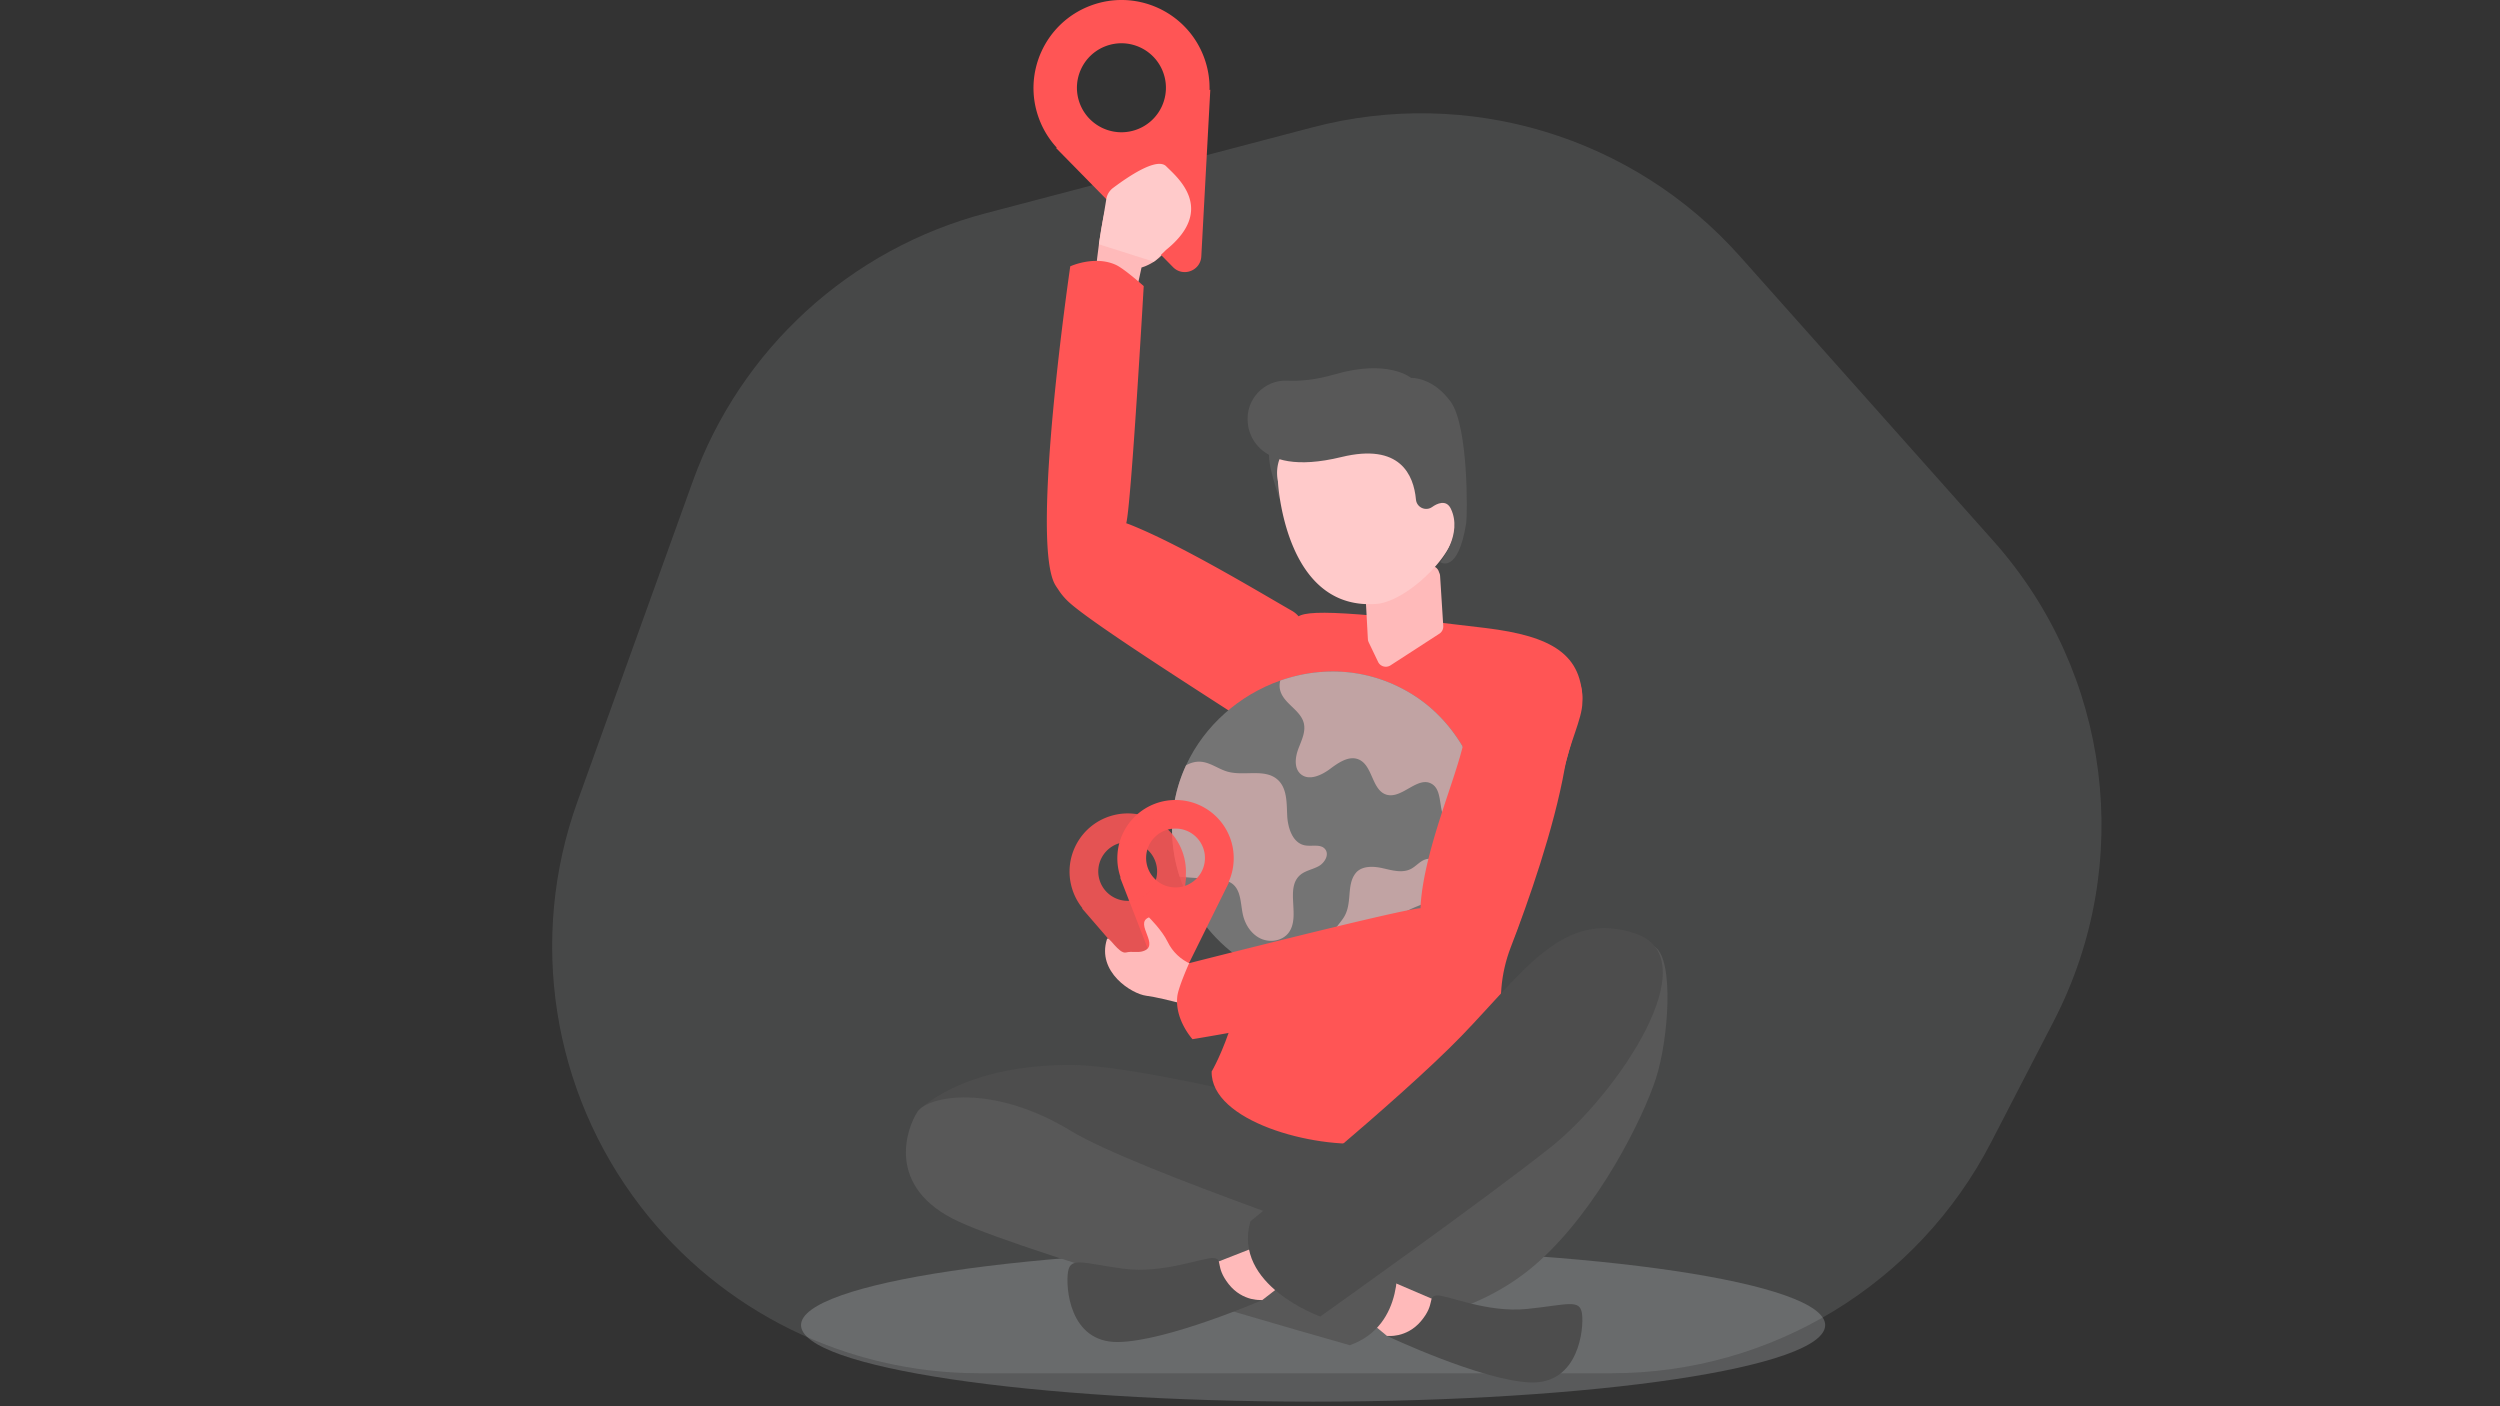 <svg xmlns="http://www.w3.org/2000/svg" xml:space="preserve" viewBox="0 0 1920 1080" id="Personfindinglocationforvacation">
  <rect x="0" y="0" width="1920" height="1080" fill="#333333" stroke="none"/>
  <path fill="#F3F8FA" d="M1237.882 1054.65H751.948c-101.837 0-197.892-47.32-259.953-128.061-68.095-88.592-86.385-205.765-48.527-310.895l88.557-245.921c36.562-101.532 120.745-178.571 225.113-206.01l250.909-65.965c119.339-31.375 246.187 6.91 328.241 99.069l194.667 218.64c90.286 101.405 108.731 247.967 46.385 368.58l-48.2 93.247c-56.295 108.912-168.655 177.316-291.258 177.316z" opacity=".11" class="color2a94f4 svgShape"></path>
  <path fill="#F3F8FA" d="M615.197 1017.69c0 32.446 176.072 58.771 393.288 58.771 217.186 0 393.258-26.326 393.258-58.771 0-32.464-176.072-58.786-393.258-58.786-217.216 0-393.288 26.322-393.288 58.786z" opacity=".2" class="color2a94f4 svgShape"></path>
  <path fill="#ffbaba" d="m871.991 227.036 4.705-21.605s22.521-5.723 24.173-29.481c1.65-23.76-44.013-33.179-50.199-19.894-2.522 5.416-4.689 17.09-6.371 29.02-2.445 17.335-3.866 35.209-3.866 35.209l31.558 6.751z" class="colorfcd2b1 svgShape"></path>
  <path fill="#ff5555" d="M821.964 204.533s18.656-8.607 35.047-1.102c6.431 2.944 21.371 16.276 21.371 16.276s-9.639 168.302-13.431 182.137c1.01.345 1.97.705 2.998 1.096 39.676 15.837 98.349 51.311 124.214 66.139 12.489 7.165 7.549 19.861 15.274 31.371 5.256 7.853 9.15 16.485 11.402 25.779 3.524 14.655 2.766 29.847-10.031 39.082-4.788 3.474-10.428 5.281-16.067 5.492a30.549 30.549 0 0 1-17.898-4.894c-35.732-23.509-135.186-86.002-154.227-103.734-3.331-3.118-6.023-6.416-8.089-9.78-.81-1.076-1.535-2.239-2.312-3.549-19.113-34.213 11.749-244.313 11.749-244.313z" class="colorffbe55 svgShape"></path>
  <path fill="#585858" d="M1047.147 1017.641s76.569 3.304 134.378-48.475c46.254-41.431 80.489-110.701 90.253-141.005 9.764-30.305 13.956-90.794-.666-100.897-14.623-10.104-279.39 241.902-279.39 241.902l55.425 48.475z" class="color0b4870 svgShape"></path>
  <path fill="#4d4d4d" d="M704.624 853.847s31.9-36.098 118.029-35.982c67.065.09 287.097 60.375 287.097 60.375l-95.699 102.313-309.427-126.706z" class="color0e538c svgShape"></path>
  <path fill="#ffbaba" d="m1104.926 999.693-44.66-19.139-15.252 28.709 20.216 16.756h34.113z" class="colorfcd2b1 svgShape"></path>
  <path fill="#4d4d4d" d="M1065.23 1026.019s14.974 1.862 26.139-11.434 4.785-18.879 11.962-19.677c7.177-.797 38.28 13.557 69.382 10.368s40.672-7.936 42.267 3.608c1.595 11.545-2.49 54.425-39.972 52.83-37.483-1.595-109.778-35.695-109.778-35.695z" class="color0e538c svgShape"></path>
  <path fill="#585858" d="M822.653 868.65c48.738 29.703 250.012 97.245 250.012 97.245s7.509 51.789-36.006 67.234c0 0-242.716-68.481-300.135-94.82-57.42-26.339-39.875-72.404-31.9-84.461 7.975-12.058 57.42-22.137 118.029 14.802z" class="color0b4870 svgShape"></path>
  <path fill="#ff5555" d="M1160.279 727.455c-7.873 20.429-9.756 42.725-4.988 64.144 9.445 42.517-1.304 45.369-1.304 45.369s-51.138 35.498-101.061 40.81c-44.704 4.756-123.186-16.943-122.37-54.865 0 0 34.168-56.848 29.789-152.286-4.522-97.909 18.774-120.371 40.226-148.161 31.727-41.101-93.384-68.709 140.348-40.151 51.063 6.239 74.749 20.249 74.343 57.301-.133 12.314-10.309 32.102-13.571 50.451-8.269 46.627-28.009 102.601-41.412 137.388z" class="colorffbe55 svgShape"></path>
  <path fill="#747474" d="M1134.046 678.562c-19.138 51.043-76.139 84.93-130.124 77.379-20.147-2.833-39.565-10.834-55.821-23.078-19.746-14.858-34.519-36.063-42.13-59.554-3.125-9.593-5.046-19.564-5.63-29.655-1.167-20.257 2.797-39.164 10.542-55.882 14.165-30.689 41.048-54.058 72.345-65.086 32.89-11.575 70.655-9.52 103.654 12.025 27.479 17.947 45.9 47.918 52.028 80.066v.012c4.061 21.253 2.747 43.455-4.864 63.773z" class="color1282d6 svgShape"></path>
  <path fill="#c1a3a3" d="M1012.713 665.236c-4.669 2.566-10.323 3.368-14.311 6.882-11.66 10.274.62 31.893-8.766 44.258-4.742 6.262-14.189 7.782-21.339 4.499-7.137-3.283-11.928-10.505-13.691-18.165-1.958-8.499-1.289-18.907-8.317-24.075-3.66-2.687-8.45-3.088-12.973-3.38-6.785-.45-13.581-.888-20.366-1.338-2.298-.158-4.657-.316-6.979-.608-3.125-9.593-5.046-19.564-5.63-29.655-1.167-20.257 2.797-39.164 10.542-55.882 3.587-2.03 7.611-3.125 11.721-2.724 7.186.693 13.229 5.63 20.172 7.587 12.828 3.611 28.829-2.699 38.629 6.323 7.113 6.554 6.724 17.606 7.162 27.26.45 9.666 4.17 21.315 13.691 23.029 5.338.973 12.086-1.289 15.478 2.955 3.33 4.146-.366 10.468-5.023 13.034zM1138.91 614.776v.012a42.316 42.316 0 0 1-5.885 10.286c-4.851 6.213-13.788 11.174-20.318 6.785-9.423-6.323-3.429-24.476-13.363-29.972-10.809-5.994-22.688 11.952-34.531 8.414-11.356-3.404-10.432-22.457-21.363-27.053-7.538-3.173-15.588 2.529-22.141 7.405-6.566 4.876-16.062 9.18-22.299 3.903-5.265-4.45-4.353-12.791-1.958-19.247 2.395-6.456 5.885-13.156 4.28-19.856-2.432-10.092-15.162-14.895-18.032-24.865-.754-2.614-.705-5.301-.073-7.903 32.89-11.575 70.655-9.52 103.654 12.025 27.48 17.947 45.9 47.918 52.029 80.066zM1073.691 705.425c5.487-7.23 15.449-8.941 23.433-13.258 7.049-3.812 13.109-10.715 13.202-18.728.093-8.013-8.013-15.868-15.636-13.397-4.242 1.375-7.16 5.278-11.127 7.313-6.627 3.4-14.572 1.029-21.838-.607-7.266-1.636-16.193-1.895-20.726 4.016-7.398 9.651-1.766 23.868-9.759 34.976-7.18 9.978-16.834 18.245-6.123 30.129 8.023 8.902 23.672 9.709 33.05 2.798 11.455-8.44 7.69-22.919 15.524-33.242z" class="color9dda9c svgShape"></path>
  <path fill="#ffbaba" d="M1105.026 438.993c-1.342-4.086-6.272-5.727-9.877-3.382-12.498 8.128-23.959 13.819-42.223 13.819-3.764 0-5.407-.612-6.612-1.471-2.866-2.045-6.838-1.67-9.051 1.068-.601.743-.792 1.315.297 1.548 6.459 1.377 11.148 6.829 11.522 13.381l1.44 26.839c.047.868.264 1.718.639 2.503l7.181 15.001c1.723 3.599 6.215 4.866 9.565 2.697l12.842-8.314 24.67-15.99a6.618 6.618 0 0 0 3.005-5.971l-2.439-38.493a6.444 6.444 0 0 0-.57-2.234 9.655 9.655 0 0 1-.389-1.001z" class="colorfcd2b1 svgShape"></path>
  <path fill="#585858" d="M994.274 354.773c-.69-.055-.308 3.866-5.794 10.216-5.486 6.351-5.926 19.165-5.76 18.751.165-.414-10.605-29.809-7.518-37.011 3.086-7.201 9.435-9.025 11.051-6.676 1.616 2.348 8.021 14.72 8.021 14.72z" class="color0b4870 svgShape"></path>
  <path fill="#ffcaca" d="M1116.981 391.424c.671 6.88.833 13.057.141 17.549a11.985 11.985 0 0 1-.409 1.905c-.139.598-.274 1.252-.536 1.915-6.373 19.94-36.974 48.373-58.141 50.936-2.796.247-5.542.33-8.176.242-29.397-.713-46.208-20.633-55.777-41.94-.324-.772-.644-1.49-.963-2.21-8.411-19.808-10.858-40.25-11.489-47.401-.149-1.694-.17-2.653-.17-2.653-1.588-7.814.05-13.937.978-16.474.306-.883.522-1.328.522-1.328s.377-.087 1.003-.249c8.195-2.218 63.941-17.177 65.149-17.284 1.208-.107 57.031 2.489 57.031 2.489s8.459 31.226 10.837 54.503z" class="colorffe3ca svgShape"></path>
  <path fill="#585858" d="M958.384 325.442s1.808 42.606 71.809 25.565c45.057-10.969 55.523 13.678 57.26 32.636.561 6.115 7.54 9.278 12.515 5.679 3.41-2.467 10.678-6.079 14.245 1.3 9.363 19.371-7.829 40.594-8.071 41.109 0 0 13.667 9.578 19.909-30.132.879-5.59 1.924-73.942-11.935-93.089-13.858-19.147-30.4-18.279-30.4-18.279s-17.517-14.762-58.793-2.684c-14.494 4.241-26.566 5.26-36.13 4.797-17.899-.866-32.341 14.471-30.495 32.295l.086.803z" class="color0b4870 svgShape"></path>
  <path fill="#ffbaba" d="m930.556 970.909 45.244-17.715 14.335 29.179-20.737 16.106-34.096-1.081z" class="colorfcd2b1 svgShape"></path>
  <path fill="#4d4d4d" d="M969.398 998.479s-15.026 1.387-25.764-12.256c-10.738-13.644-4.184-19.021-11.333-20.046-7.149-1.024-38.69 12.337-69.676 8.164-30.985-4.174-40.4-9.221-42.36 2.266-1.96 11.488.764 54.477 38.278 54.07 37.516-.406 110.855-32.198 110.855-32.198zM960.306 937.98s114.355-93 162.204-142.445c47.85-49.444 78.154-97.736 133.979-78.375 55.825 19.361-14.354 123.179-65.394 163.779-51.039 40.6-177.116 130.138-177.116 130.138s-67.636-23.976-53.673-73.097z" class="color0e538c svgShape"></path>
  <path fill="#ff5555" d="M924.573 43.729c-13.191-34.924-52.197-52.542-87.121-39.35-34.924 13.191-52.542 52.197-39.35 87.12a67.403 67.403 0 0 0 13.519 21.933l-.579.219 89.817 91.487c7.737 7.88 21.15 2.814 21.745-8.214l6.905-128.021-.579.219a67.389 67.389 0 0 0-4.357-25.393zm-51.24 55.642c-17.653 6.668-37.369-2.237-44.036-19.89-6.668-17.653 2.237-37.369 19.89-44.036 17.653-6.668 37.369 2.237 44.036 19.89 6.668 17.652-2.238 37.368-19.89 44.036z" class="colorffbe55 svgShape"></path>
  <path fill="#ffcaca" d="M849.652 152.851a13.319 13.319 0 0 1 5.144-8.489c12.811-9.633 33.978-23.64 40.872-16.623 7.739 7.878 38.92 32.684-.147 64.203l-9.381 9.077-42.187-13.435 5.699-34.733z" class="colorffe3ca svgShape"></path>
  <path fill="#ff5555" d="M947.447 661.084c1.104-24.655-17.988-45.538-42.643-46.642s-45.538 17.988-46.642 42.643a44.55 44.55 0 0 0 2.486 16.851l-.409-.018 30.672 79.012c2.642 6.806 12.112 7.23 15.352.688l37.611-75.954-.409-.018a44.578 44.578 0 0 0 3.982-16.562zm-45.647 20.42c-12.462-.558-22.113-11.113-21.555-23.576.558-12.462 11.113-22.113 23.576-21.555 12.462.558 22.113 11.113 21.555 23.576-.558 12.463-11.113 22.113-23.576 21.555z" class="colorffbe55 svgShape"></path>
  <path fill="#ff5555" d="M908.83 656.302c-7.235-23.596-32.229-36.858-55.825-29.623-23.596 7.235-36.858 32.229-29.623 55.825a44.576 44.576 0 0 0 7.998 15.039l-.391.12 55.413 64.134c4.773 5.524 13.836 2.745 14.692-4.505l9.935-84.172-.391.12a44.555 44.555 0 0 0-1.808-16.938zm-36.144 34.557c-11.927 3.657-24.56-3.047-28.217-14.973-3.657-11.927 3.047-24.56 14.973-28.217 11.927-3.657 24.56 3.046 28.217 14.973 3.657 11.926-3.047 24.56-14.973 28.217z" opacity=".85" class="colorffbe55 svgShape"></path>
  <path fill="#ffbaba" d="m922.174 743.612-7.484-3.214c-7.84-3.367-14.259-9.413-17.954-17.104-4.28-8.906-14.326-18.758-14.326-18.758-12.053 4.735 10.116 22.432-5.51 26.235-3.566.868-7.692-.34-12.148.739-5.57 1.348-13.514-13.707-14.627-10.186-7.964 25.182 19.061 41.958 30.097 43.39 14.533 1.885 45.046 11.022 45.046 11.022l-3.094-32.124z" class="colorfcd2b1 svgShape"></path>
  <path fill="#ff5555" d="M915.829 798.099s-13.839-15.186-11.634-33.078c.865-7.02 9.062-25.288 9.062-25.288s163.356-41.635 177.69-42.198c.023-1.067.077-2.091.139-3.189 3.116-42.606 26.732-95.252 33.056-124.387 3.059-14.07 9.139-27.195 17.778-38.035 5.899-7.382 12.953-13.701 21.132-18.654 12.907-7.785 27.618-11.65 40.287-2.24 4.757 3.515 8.184 8.347 10.087 13.658a30.55 30.55 0 0 1 .739 18.54c-11.621 41.163-41.164 154.846-52.318 178.352-1.966 4.117-4.298 7.68-6.88 10.665-.781 1.097-1.671 2.14-2.685 3.276-26.842 28.553-236.453 62.578-236.453 62.578z" class="colorffbe55 svgShape"></path>
</svg>
